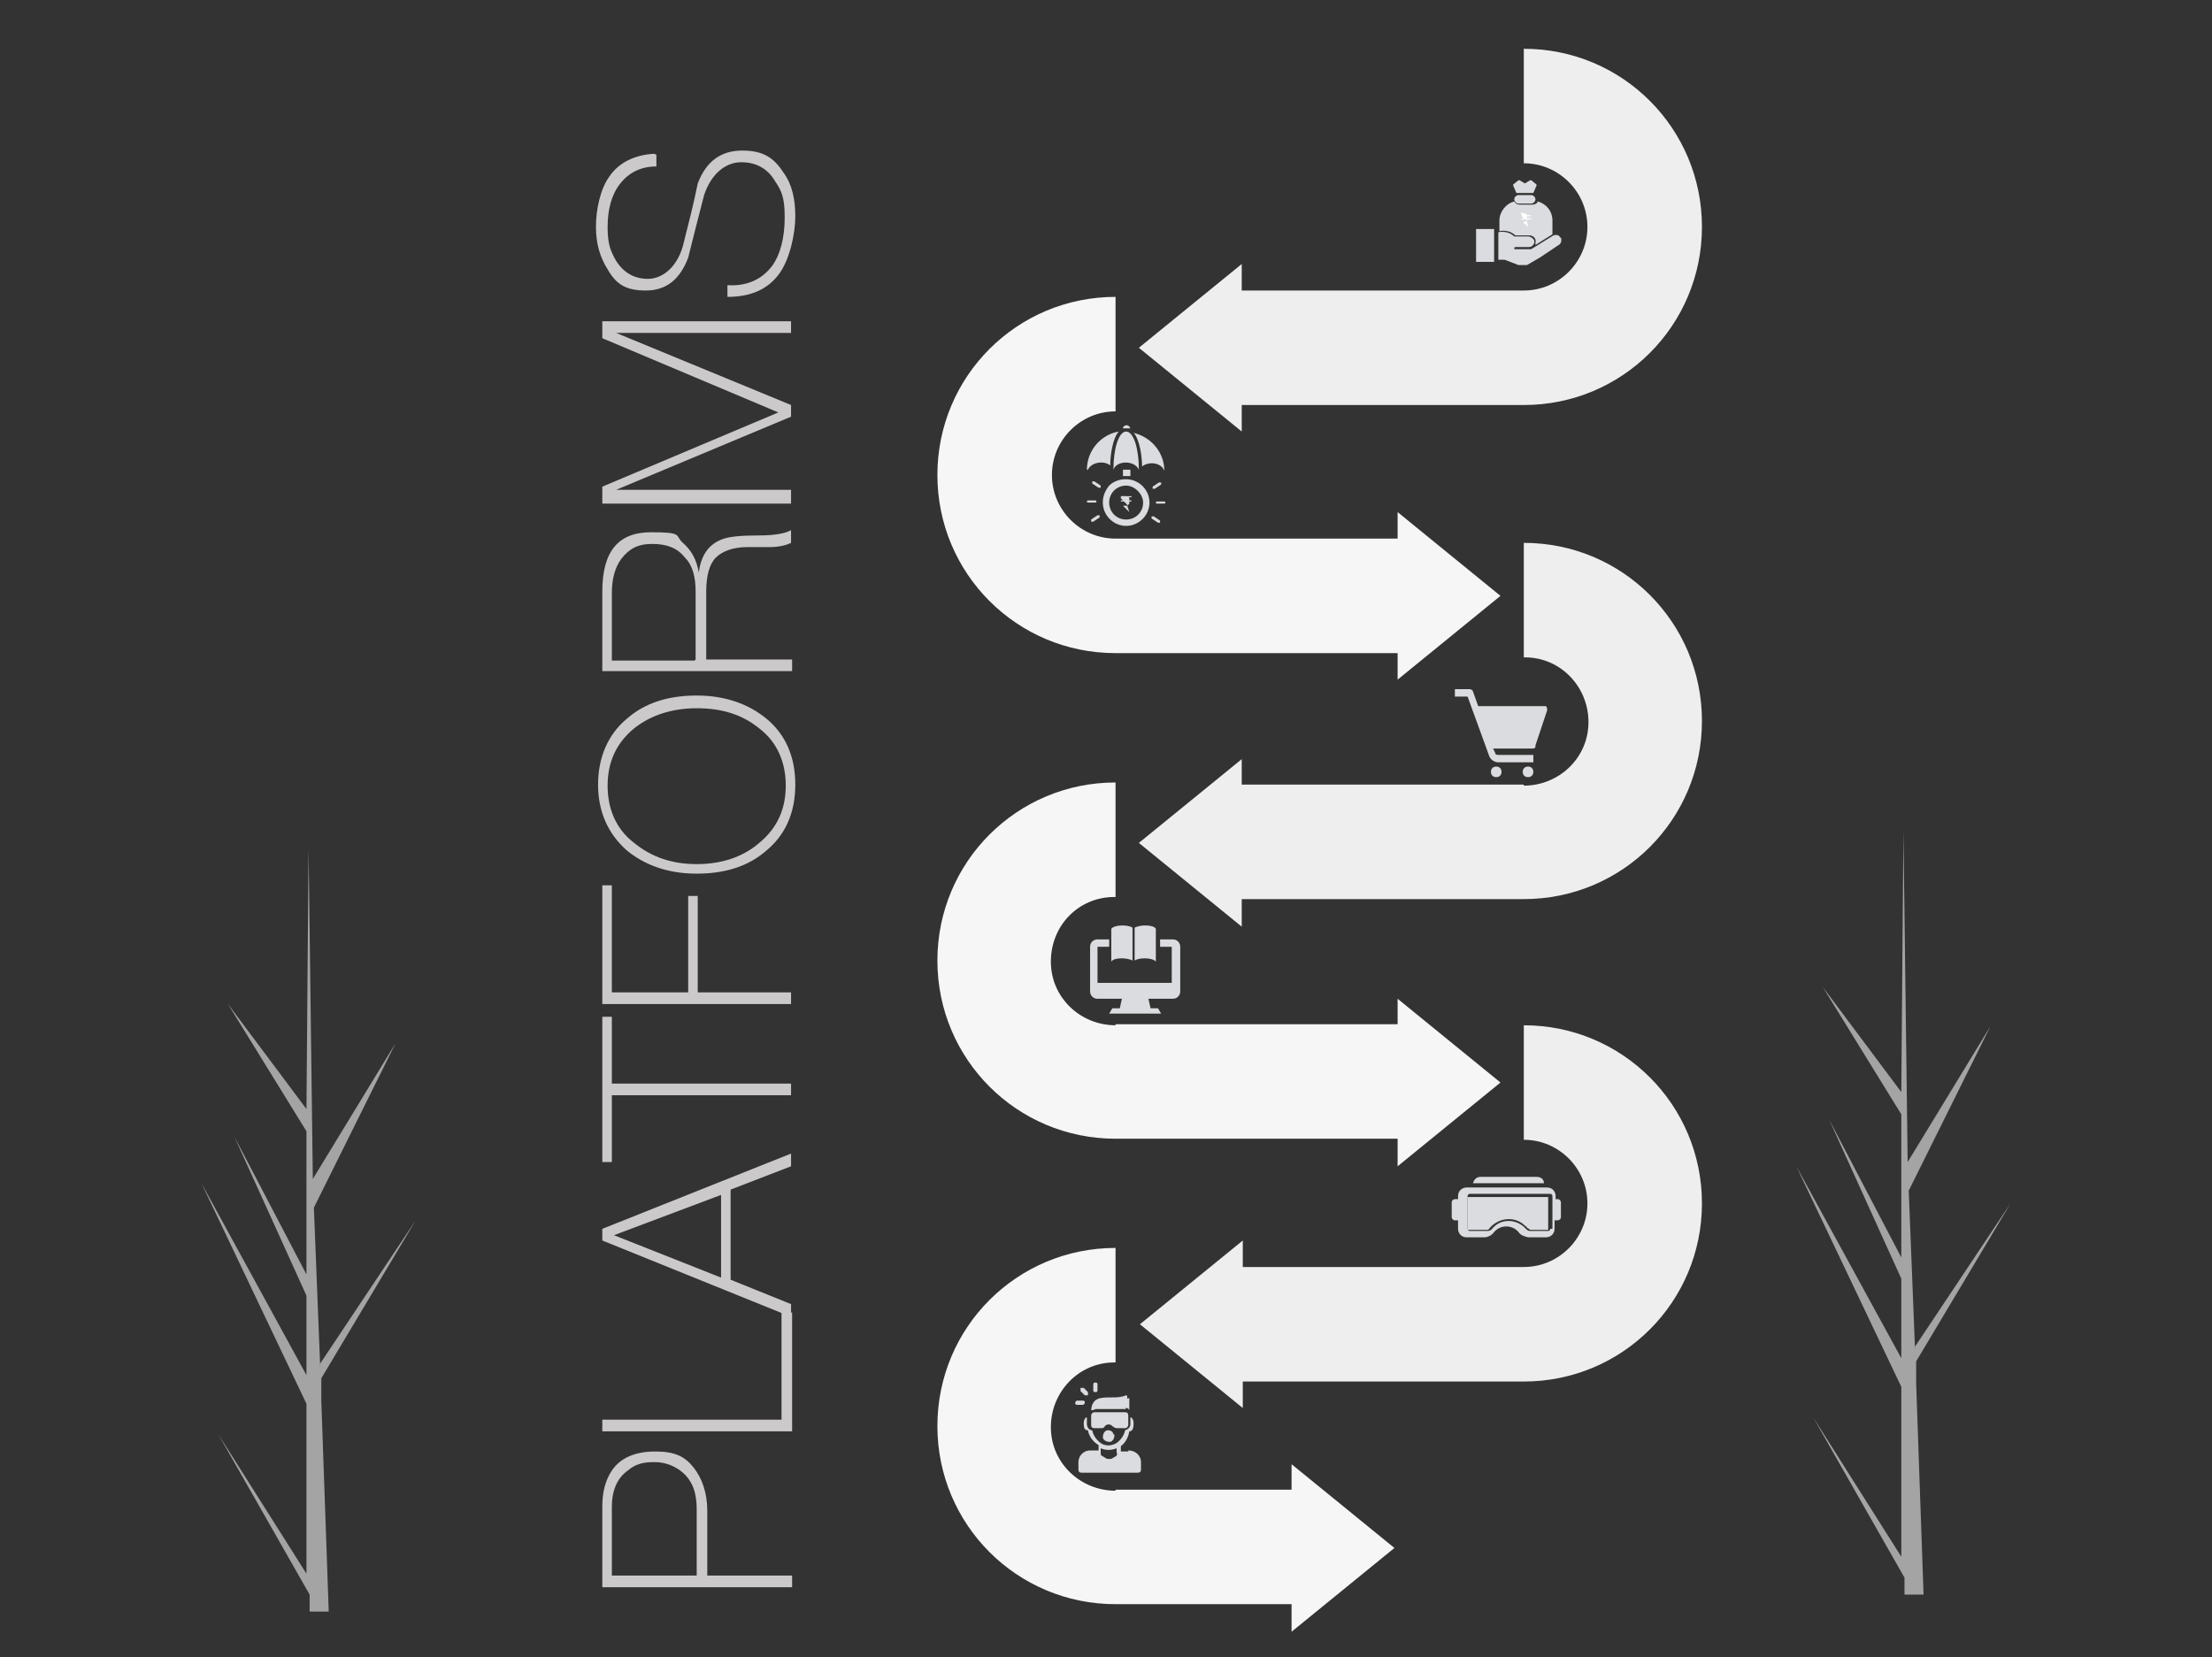 <?xml version="1.0" encoding="UTF-8"?>
<svg id="Layer_1" xmlns="http://www.w3.org/2000/svg" version="1.1" viewBox="0 0 208.6 156.3">
  <rect x="0" y="0" width="208.6" height="156.3" fill="#333333" stroke="none"/>
  <!-- Generator: Adobe Illustrator 29.2.1, SVG Export Plug-In . SVG Version: 2.1.0 Build 116)  -->
  <defs>
    <style>
      .st0 {
        fill: #f6f6f6;
      }

      .st1 {
        fill: #a4a4a4;
      }

      .st2 {
        fill: #fff;
      }

      .st3 {
        fill: #cbc9c9;
      }

      .st4 {
        isolation: isolate;
      }

      .st5 {
        fill: #efeeee;
      }

      .st6 {
        fill-rule: evenodd;
      }

      .st6, .st7 {
        fill: #dbdcdf;
      }
    </style>
  </defs>
  <g>
    <g id="noun-vr-accessories-5411840">
      <path id="Path_6127" class="st7" d="M147,113.1h-.3v-.3c0-.4-.3-.8-.8-.8h-7.6c-.4,0-.8.3-.8.8v.3h-.3c-.1,0-.3.1-.3.3h0v1.4c0,.1.1.3.3.3h.3v.8c0,.4.3.8.8.8h1.7c.3,0,.7-.2.9-.5.6-.7,1.7-.7,2.3,0,0,0,0,0,0,0,.2.3.5.4.9.5h1.7c.4,0,.8-.3.8-.8v-.8h.3c.1,0,.3-.1.3-.3h0v-1.4c0-.1-.1-.3-.3-.3h0ZM146.2,115.9c0,.1-.1.2-.2.2h-1.7c-.2,0-.3-.1-.4-.2-.8-.9-2.2-1-3-.2,0,0-.1.1-.2.2,0,.1-.3.2-.4.2h-1.7c-.1,0-.2-.1-.2-.2v-3.1c0-.1.1-.2.2-.2h7.6c.1,0,.2.1.2.2v3.1Z"/>
    </g>
    <g id="noun-vr-accessories-5411840-2">
      <path id="Path_6125" class="st7" d="M144.9,111h-5.3c-.4,0-.6.3-.7.6h6.7c0-.4-.3-.6-.7-.6Z"/>
      <path id="Path_6126" class="st7" d="M146,112.9h-7.6s0,0,0,0v3.1s0,0,0,0h1.8c.1,0,.2,0,.3-.2.9-1,2.4-1.1,3.3-.2,0,0,.2.1.2.2,0,0,.2.1.3.2h1.7s0,0,0,0v-3.1s0,0,0,0h0Z"/>
    </g>
    <g id="Group_5299">
      <path id="Path_6248" class="st5" d="M107.5,124.9l9.7,7.9v-15.8l-9.7,7.9Z"/>
      <path id="Path_6249" class="st5" d="M143.7,119.5h0c3.3,0,6-2.7,6-6s-2.7-6-6-6h0v-10.8c9.3,0,16.8,7.5,16.8,16.8,0,9.3-7.5,16.8-16.8,16.8h-29.3v-10.8h29.3Z"/>
    </g>
  </g>
  <g>
    <path id="Path_6119" class="st7" d="M144.8,70.3l1.1-3.3h0c0-.2,0-.4-.2-.4,0,0,0,0-.1,0h-6.2l-.5-1.4c0-.1-.2-.2-.3-.2h-1.4v.7h1.2l2,5.5c.1.4.5.7.9.7h3.3v-.7h-3.3c-.1,0-.3,0-.3-.2l-.2-.4h3.7c.1,0,.3,0,.3-.2h0Z"/>
    <path id="Path_6120" class="st7" d="M141.6,72.8c0,.3-.2.5-.5.5s-.5-.2-.5-.5.2-.5.5-.5h0c.3,0,.5.2.5.5"/>
    <path id="Path_6121" class="st7" d="M144.6,72.8c0,.3-.2.5-.5.5s-.5-.2-.5-.5.2-.5.5-.5h0c.3,0,.5.2.5.5"/>
    <g id="Group_5297">
      <path id="Path_6356" class="st5" d="M107.4,79.5l9.7,7.9v-15.8l-9.7,7.9Z"/>
      <path id="Path_6357" class="st5" d="M143.7,74.1h0c3.3,0,6.1-2.6,6.1-6,0-3.3-2.6-6.1-6-6.1,0,0,0,0-.1,0v-10.8c9.3,0,16.8,7.5,16.8,16.8s-7.5,16.8-16.8,16.8h-29.3v-10.8h29.3Z"/>
    </g>
  </g>
  <g>
    <g id="Group_5295">
      <path id="Path_6465" class="st5" d="M107.4,32.8l9.7,7.9v-15.8l-9.7,7.9Z"/>
      <path id="Path_6466" class="st5" d="M143.7,27.4h0c3.3,0,6-2.7,6-6,0-3.3-2.7-6-6-6h0V4.6c9.3,0,16.8,7.5,16.8,16.8s-7.5,16.8-16.8,16.8h-29.3v-10.8h29.3Z"/>
    </g>
    <g>
      <path id="Path_6135" class="st7" d="M143.8,20.5c0,0-.1,0-.1,0,0,0,0,.2,0,.2h0s0,0,.2,0v-.4Z"/>
      <path id="Path_6136" class="st7" d="M144.1,21.3s0,0,0-.1c0,0-.1,0-.2,0v.4c0,0,.1,0,.2,0,0,0,0,0,0-.1Z"/>
      <path id="Path_6137" class="st7" d="M142.8,22.2h1.4c.4,0,.7.3.6.7,0,0,0,.1,0,.2l1.6-1h0v-1.3c0-.9-.6-1.6-1.4-1.8,0,.2-.3.3-.5.3h-1.2c-.2,0-.4-.1-.5-.3-.8.2-1.4,1-1.4,1.8v1c.5-.1,1.1,0,1.5.4h0ZM143.4,20.9c0,0-.1-.2-.1-.3,0-.1,0-.2.1-.3,0,0,.2-.1.3-.1h0c0-.1.1-.1.1-.1h0c.2.1.3.2.4.3v.2c-.2,0-.3-.1-.4-.1v.4c.1,0,.2,0,.4.1,0,0,.1.2.1.3,0,.1,0,.2-.1.3,0,0-.2.1-.3.1h0c0,.1-.1.1-.1.1h0c-.2-.2-.4-.2-.5-.4v-.2c.2,0,.4.2.5.2v-.4c-.1,0-.2,0-.3-.1h0Z"/>
      <path id="Path_6138" class="st7" d="M147.1,22.4c0-.2-.3-.3-.6-.2,0,0,0,0,0,0l-2.1,1.3c0,0-.1,0-.2,0h-1.4s0,0,0,0c0-.1,0-.2.1-.2h1.3c.3,0,.5-.3.5-.5,0-.2-.2-.4-.5-.5h-1.3s0,0-.1,0c-.4-.4-1-.5-1.5-.4v2.6h0c.2,0,.4,0,.6,0l1.3.5c.3,0,.5,0,.8,0l1.2-.7,1.8-1.2c.2-.1.3-.4.2-.7h0Z"/>
      <path id="Path_6139" class="st7" d="M140.9,21.6h-1.7s0,0,0,0c0,0,0,0,0,0v3.1s0,0,0,0c0,0,0,0,0,0h1.7s0,0,0,0c0,0,0,0,0,0v-3.1s0,0,0,0c0,0,0,0,0,0h0Z"/>
      <path id="Path_6140" class="st7" d="M143.2,18.4c-.2,0-.4.2-.4.4h0c0,.2.2.4.4.4h1.2c.2,0,.4-.2.4-.4s-.2-.4-.4-.4h-1.2Z"/>
      <path id="Path_6141" class="st7" d="M143,18.2c0,0,.2,0,.2,0h1.2c0,0,.2,0,.2,0l.3-.7s0,0,0-.1l-.5-.4s0,0-.1,0l-.5.3-.5-.3s0,0-.1,0l-.5.4s0,0,0,.1l.3.7Z"/>
      <rect id="Rectangle_797" class="st7" x="143.1" y="19.9" width="1.9" height="2.1"/>
      <path id="Path_6109" class="st2" d="M144.1,21.5h0c0,0-.1-.2-.1-.2l-.2-.2h-.1c0-.2,0-.2,0-.2h0c0,0,0,0,0,0h0c0,0,0,0,0,0h0c0,0,.1,0,.2,0,0,0,.1,0,.1-.2,0-.1,0-.3,0-.4,0-.1-.2-.2-.4-.2h-.2s0,0,0,0c0,0,0,0,0,.1,0,0,0,0,0,0h.2s0,0,0,0h0s0,0,0,0h0s0,0,0,0h0s0,0,0,0h0s0,0,0,0h0s0,0,0,0h0s0,0,0,0h0s0,0,0,0h0s0,0,0,0h0s0,0,0,0h0s0,0,0,0h0s0,0,0,0h0s0,0,0,0h-.1s0,0,0,0h0c0,0,0,0,0,.1h0s.1.2.1.2l.2.2h.2c0,.1,0,.2,0,.2h0s0,0,0,0c0,0,0,0,0,0,0,0,0,0,0,0,0,0,0,0,0,0h0Z"/>
      <path id="Path_6110" class="st2" d="M143.5,20.4h.9s0,0,0,0c0,0,0,0,0-.1,0,0,0,0,0,0h-.9s0,0,0,0c0,0,0,0,0,.1,0,0,0,0,0,0Z"/>
      <path id="Path_6111" class="st2" d="M143.5,20.7h.9s0,0,0,0c0,0,0,0,0-.1,0,0,0,0,0,0h-.9s0,0,0,0c0,0,0,0,0,.1,0,0,0,0,0,0Z"/>
    </g>
  </g>
  <g>
    <g id="Group_5296">
      <path id="Path_6410" class="st0" d="M141.5,56.2l-9.7,7.9v-15.8l9.7,7.9Z"/>
      <path id="Path_6411" class="st0" d="M105.2,50.8h0c-3.3,0-6-2.7-6-6s2.7-6,6-6v-10.8c-9.3,0-16.8,7.5-16.8,16.8s7.5,16.8,16.8,16.8h29.3v-10.8h-29.3Z"/>
    </g>
    <g id="noun-insurance-5437570">
      <path id="Path_6122" class="st6" d="M106.2,40.1c.2,0,.3.1.4.3-.2,0-.5,0-.7,0,0-.2.2-.3.4-.3ZM105,44.3c0-2,.5-3.6,1.2-3.6s1.2,1.6,1.2,3.6c-.4-.9-2.1-.9-2.4,0h0ZM102.6,44.3c.3-.7,1.5-.9,2.1-.4,0-.9.2-2.5.8-3.2h0c-1.7.3-3,1.8-3,3.6h0ZM106.9,40.8c.6.7.8,2.3.8,3.2.6-.5,1.8-.4,2.1.4h0c0-1.7-1.2-3.2-3-3.6h0Z"/>
    </g>
    <g id="noun-insurance-5437570-2">
      <path id="Path_6122-2" class="st6" d="M102.6,47.4c0,0-.1,0-.1-.1,0,0,0-.1.1-.1h.7c0,0,.1,0,.1.1,0,0,0,.1-.1.1h-.7ZM109.4,49.1c0,0,0,.1,0,.2,0,0-.1,0-.2,0l-.6-.4c0,0,0-.1,0-.2,0,0,.1,0,.2,0h0l.6.4ZM109.3,45.5c0,0,.2,0,.2,0,0,0,0,.2,0,.2,0,0,0,0,0,0l-.6.4h0c0,0-.2,0-.2,0,0,0,0-.2,0-.2l.6-.4ZM109.8,47.3c0,0,.1,0,.1.1,0,0,0,.1-.1.1h-.7c0,0-.1,0-.1-.1,0,0,0-.1.1-.1h.7ZM103.1,49.2c0,0-.2,0-.2,0,0,0,0-.2,0-.2,0,0,0,0,0,0l.6-.4h0c0,0,.2,0,.2,0,0,0,0,.2,0,.2,0,0,0,0,0,0l-.6.4h0ZM103,45.6c0,0,0-.1,0-.2,0,0,.1,0,.2,0h0l.6.4c0,0,0,.1,0,.2,0,0-.1,0-.2,0,0,0-.6-.4-.6-.4ZM106.2,45.2c1.2,0,2.2,1,2.2,2.2,0,1.2-1,2.2-2.2,2.2-1.2,0-2.2-1-2.2-2.2,0-.6.2-1.1.6-1.6.4-.4,1-.6,1.5-.6h0ZM106.2,45.8c-.9,0-1.6.7-1.6,1.6,0,.9.7,1.6,1.6,1.6.9,0,1.6-.7,1.6-1.6,0-.4-.2-.8-.5-1.1-.3-.3-.7-.5-1.1-.5h0ZM106.6,44.3c-.2,0-.5,0-.7,0v.6h0c.2,0,.5,0,.7,0v-.6Z"/>
    </g>
    <g id="noun-rupee-1663358-2">
      <path id="Path_6109-2" class="st7" d="M106.5,48.3h0c0,0-.2-.2-.2-.2l-.2-.2-.2-.2s0,0,0,0h0c0,0,0,0,0,0h0c0,0,.1,0,.1,0h.1c0,0,.2,0,.2,0,0,0,.1-.1.2-.2,0-.2,0-.3,0-.5,0-.1-.2-.2-.4-.2h-.3s0,0,0,0c0,0,0,0,0,.1,0,0,0,0,0,0,0,0,0,0,0,0h.2s0,0,0,0h0s0,0,.1,0h0s0,0,0,0h0s0,0,0,0h0s0,0,0,0h0s0,0,0,0h0s0,0,0,0h0s0,0,0,0h0s0,0,0,0h0s0,0,0,0h0s0,0,0,0h0s0,0-.1,0h0s0,0-.1,0h-.2c0,0,0,0,0,0h0c0,0,0,.1,0,.1h0s.2.2.2.2l.2.2.2.2h0c0,.1,0,.1,0,.1,0,0,0,0,0,0,0,0,0,0,0,0,0,0,0,0,0,0h0Z"/>
      <path id="Path_6110-2" class="st7" d="M105.7,46.9h1s0,0,0,0c0,0,0,0,0-.1,0,0,0,0,0,0,0,0,0,0,0,0h-1s0,0,0,0c0,0,0,0,0,.1,0,0,0,0,0,0,0,0,0,0,0,0Z"/>
      <path id="Path_6111-2" class="st7" d="M105.7,47.3h1s0,0,0,0c0,0,0,0,0-.1h0s0,0,0,0h-1s0,0,0,0c0,0,0,0,0,.1h0s0,0,0,0Z"/>
    </g>
  </g>
  <g>
    <g id="Group_5298">
      <path id="Path_6302" class="st0" d="M141.5,102.1l-9.7,7.9v-15.8l9.7,7.9Z"/>
      <path id="Path_6303" class="st0" d="M105.2,96.7h0c-3.3,0-6.1-2.6-6.1-6s2.6-6.1,6-6.1c0,0,0,0,.1,0v-10.8c-9.3,0-16.8,7.5-16.8,16.8s7.5,16.8,16.8,16.8h29.3v-10.8h-29.3Z"/>
    </g>
    <g id="noun-elearning-4693345">
      <path id="Path_6123" class="st6" d="M103.4,88.6h1.2v.7h-1.1v3.4h7v-3.4h-1.1v-.7h1.2c.4,0,.7.3.7.7v4.2c0,.4-.3.7-.7.7h-2.3l.2.9h.7l.3.5h-4.9l.3-.5h.7l.2-.9h-2.3c-.4,0-.7-.3-.7-.7v-4.2c0-.4.3-.7.7-.7h0Z"/>
    </g>
    <g id="noun-elearning-4693345-2">
      <path id="Path_6123-2" class="st6" d="M104.8,87.6c.3-.4,1.6-.4,2-.1v3.1c-.5-.3-1.8-.3-2,.1v-3.1ZM107,87.5c.5-.3,1.8-.3,2,.1v3.1c-.3-.4-1.6-.4-2-.1v-3.1Z"/>
    </g>
  </g>
  <g>
    <g id="Group_5300">
      <path id="Path_6194" class="st0" d="M121.8,153.9l9.7-7.9-9.7-7.9v15.8Z"/>
      <path id="Path_6195" class="st0" d="M105.2,140.6h0c-3.3,0-6.1-2.6-6.1-6,0-3.3,2.6-6.1,6-6.1,0,0,0,0,.1,0v-10.8c-9.3,0-16.8,7.5-16.8,16.8s7.5,16.8,16.8,16.8h19.3v-10.8h-19.3Z"/>
    </g>
    <path id="Path_6128" class="st7" d="M102.3,131.6c0,0,.2,0,.3,0,0,0,0-.2,0-.3l-.4-.4c0,0-.2,0-.3,0,0,0,0,.2,0,.3h0l.4.4Z"/>
    <path id="Path_6129" class="st7" d="M102.3,132.3c0-.1,0-.2-.2-.2,0,0,0,0,0,0h-.5c-.1,0-.2.1-.2.2,0,.1,0,.2.2.2h.5c.1,0,.2-.1.2-.2Z"/>
    <path id="Path_6130" class="st7" d="M103.3,131.3c.1,0,.2,0,.2-.2,0,0,0,0,0,0v-.5c0-.1,0-.2-.2-.2-.1,0-.2,0-.2.2,0,0,0,0,0,0v.5c0,.1,0,.2.2.2,0,0,0,0,0,0Z"/>
    <path id="Path_6131" class="st7" d="M106.1,132.8c.2,0,.3,0,.4.2,0,0,0,0,0,0,0-.1,0-.3,0-.4,0-.2,0-.5,0-.7,0,0,0-.1-.1,0,0,0,0,0,0,0,0,0,0,0-.1,0,0,0,0-.1,0-.2,0,0,0-.1-.1-.1,0,0,0,0,0,0-.5.2-.9.2-1.4.2-1,0-1.8,0-1.9,1.2h0c.1,0,.3,0,.4-.1h2.9Z"/>
    <path id="Path_6132" class="st7" d="M106.4,136.9h-.7s0,0,0,0v-.5c.4-.3.7-.8.8-1.4.3,0,.4-.3.4-.7,0-.2,0-.4-.2-.6,0,0,0,0-.1,0v.6c0,.3-.2.5-.5.6-.1.5-.4.9-.8,1.2-.5.3-1.1.3-1.5,0-.4-.3-.7-.7-.8-1.2-.3,0-.5-.3-.5-.6v-.6s0,0-.1,0c-.2.2-.2.4-.2.6,0,.4.1.6.4.6.1.6.5,1.1,1,1.4v.5c-.1,0-.1,0-.1,0h-.7c-.6,0-1.1.5-1.1,1.1v.7c0,.2.1.3.3.3h5.3c.2,0,.3-.1.3-.3v-.7c0-.6-.5-1.1-1.2-1.1h0ZM105.3,137.3l-.5.3c-.1,0-.3,0-.4,0l-.5-.3c-.1,0-.1-.2-.1-.3v-.4c.5.2,1,.2,1.5,0v.4c.1.1,0,.3,0,.3h0Z"/>
    <path id="Path_6133" class="st7" d="M106.1,134.7c.2,0,.3-.2.3-.3,0,0,0,0,0,0v-.9c0-.2-.1-.3-.3-.3h-2.9c-.2,0-.3.2-.3.3,0,0,0,0,0,0v.9c0,.2.1.3.3.3h.6c.2,0,.3,0,.4-.2.2-.2.5-.2.7,0h0c.1.1.3.2.4.2h.6Z"/>
    <path id="Path_6134" class="st7" d="M105.1,135.3c0,.3-.1.6-.4.7-.3,0-.6-.1-.7-.4,0-.3.1-.6.4-.7,0,0,0,0,.1,0,.3,0,.5.2.5.4"/>
  </g>
  <path id="Path_6082" class="st1" d="M29.2,148.9l-8.6-13.6,8.6,15.1v1.6h1.8l-.7-19.9v-.2h0v-1.9l8.9-14.9-9,13.5v.4l-.6-15.1,7.7-15.5-7.8,12.8-.4-31.2h0l-.2,24.6-7.4-9.9,7.4,12v13.5l-6.8-13,6.8,15v7.5l-9.9-18.1,9.9,20.8v16.7l.3-.2h0Z"/>
  <path id="Path_6084" class="st1" d="M179.6,147.3l-8.6-13.6,8.6,15.1v1.6h1.8l-.7-19.9v-.2h0v-1.9l8.9-14.9-9,13.5v.4l-.6-15.1,7.7-15.5-7.8,12.8-.4-31.2h0l-.2,24.6-7.4-9.9,7.4,12v13.5l-6.8-13,6.8,15v7.5l-9.9-18.1,9.9,20.8v16.7l.3-.2h0Z"/>
  <g class="st4">
    <path class="st3" d="M74.6,149.7h-17.8v-7.6c0-1.4.3-2.5.9-3.4.8-1.2,2.2-1.8,4.1-1.8s2.8.5,3.6,1.5c.8,1,1.3,2.4,1.3,4.1v6.1h8v1.1ZM57.7,148.6h8v-6.3c0-1.5-.4-2.6-1.3-3.4-.7-.6-1.6-1-2.7-1s-1.8.2-2.5.8c-1,.7-1.5,1.9-1.5,3.4v6.4Z"/>
    <path class="st3" d="M74.6,135h-17.8v-1.1h16.9v-10.1h1v11.2Z"/>
    <path class="st3" d="M56.8,117.1v-1.2l17.8-7.1v1.2l-5.7,2.2v8.5l5.7,2.3v1.2l-17.8-7.2ZM68,120.5v-7.8l-10.1,3.8h0s10.1,4,10.1,4Z"/>
    <path class="st3" d="M57.7,103.3v6.3h-.9v-13.7h.9v6.3h16.9v1.1h-16.9Z"/>
    <path class="st3" d="M65.8,84.5v9.1h8.8v1.1h-17.8v-11.2h.9v10.1h7.2v-9.1h1Z"/>
    <path class="st3" d="M65.7,65.6c2.7,0,4.9.8,6.6,2.2,1.8,1.5,2.7,3.6,2.7,6.2s-.9,4.7-2.7,6.2c-1.7,1.5-3.9,2.2-6.6,2.2s-4.9-.8-6.6-2.2c-1.8-1.6-2.7-3.7-2.7-6.2s.9-4.7,2.7-6.2c1.7-1.5,3.9-2.2,6.6-2.2ZM65.7,81.5c2.4,0,4.4-.7,5.9-2,1.7-1.4,2.5-3.2,2.5-5.4s-.8-4.1-2.5-5.4c-1.6-1.3-3.5-1.9-5.9-1.9s-4.4.7-5.9,1.9c-1.7,1.4-2.5,3.2-2.5,5.4s.8,4.1,2.5,5.4c1.6,1.3,3.5,2,5.9,2Z"/>
    <path class="st3" d="M74.6,63.3h-17.8v-7.5c0-3.8,1.5-5.6,4.6-5.6s2.2.3,3,1c.8.7,1.3,1.6,1.5,2.8h0c.2-1.6.9-2.6,2.1-3.1.7-.3,1.9-.4,3.6-.4,1.5,0,2.5-.2,3-.5v1.2c-.4.2-1.1.4-2,.4-.7,0-1.4,0-2.1,0-1.4,0-2.4.4-3,1s-.9,1.7-.9,3.2v6.4h8.1v1.1ZM65.6,62.2v-6.4c0-1.4-.3-2.5-1-3.2-.7-.9-1.7-1.3-3.1-1.3s-2.2.5-2.9,1.4c-.6.8-.9,1.9-.9,3.2v6.4h7.8Z"/>
    <path class="st3" d="M74.6,47.5h-17.8v-1.6l16.6-7h0s-16.6-7-16.6-7v-1.6h17.8v1.1h-16.5l16.5,6.8v1.1l-16.5,6.9h16.5v1.1Z"/>
    <path class="st3" d="M61.9,14.6v1.1c-1.5,0-2.6.6-3.4,1.6-.8,1-1.2,2.4-1.2,4.1s.3,2.3.8,3.2c.7,1.1,1.7,1.7,3,1.7s2.7-1,3.3-3.1c.5-2,1-3.9,1.4-5.9.8-2.1,2.2-3.1,4.2-3.1s3,.7,3.9,2.1c.8,1.1,1.1,2.5,1.1,4.1s-.5,4-1.5,5.4c-1.1,1.5-2.7,2.2-4.9,2.2v-1.1c1.8.1,3.2-.5,4.2-1.8.8-1.1,1.2-2.7,1.2-4.6s-.3-2.5-.9-3.4c-.7-1.2-1.8-1.8-3.2-1.8s-2.8,1-3.5,3.1c-.5,1.9-1,3.9-1.5,5.9-.8,2.1-2.1,3.1-4,3.1s-2.8-.6-3.6-2c-.7-1.1-1.1-2.4-1.1-4s.4-3.6,1.3-4.8c.9-1.3,2.4-2,4.2-2.1Z"/>
  </g>
</svg>